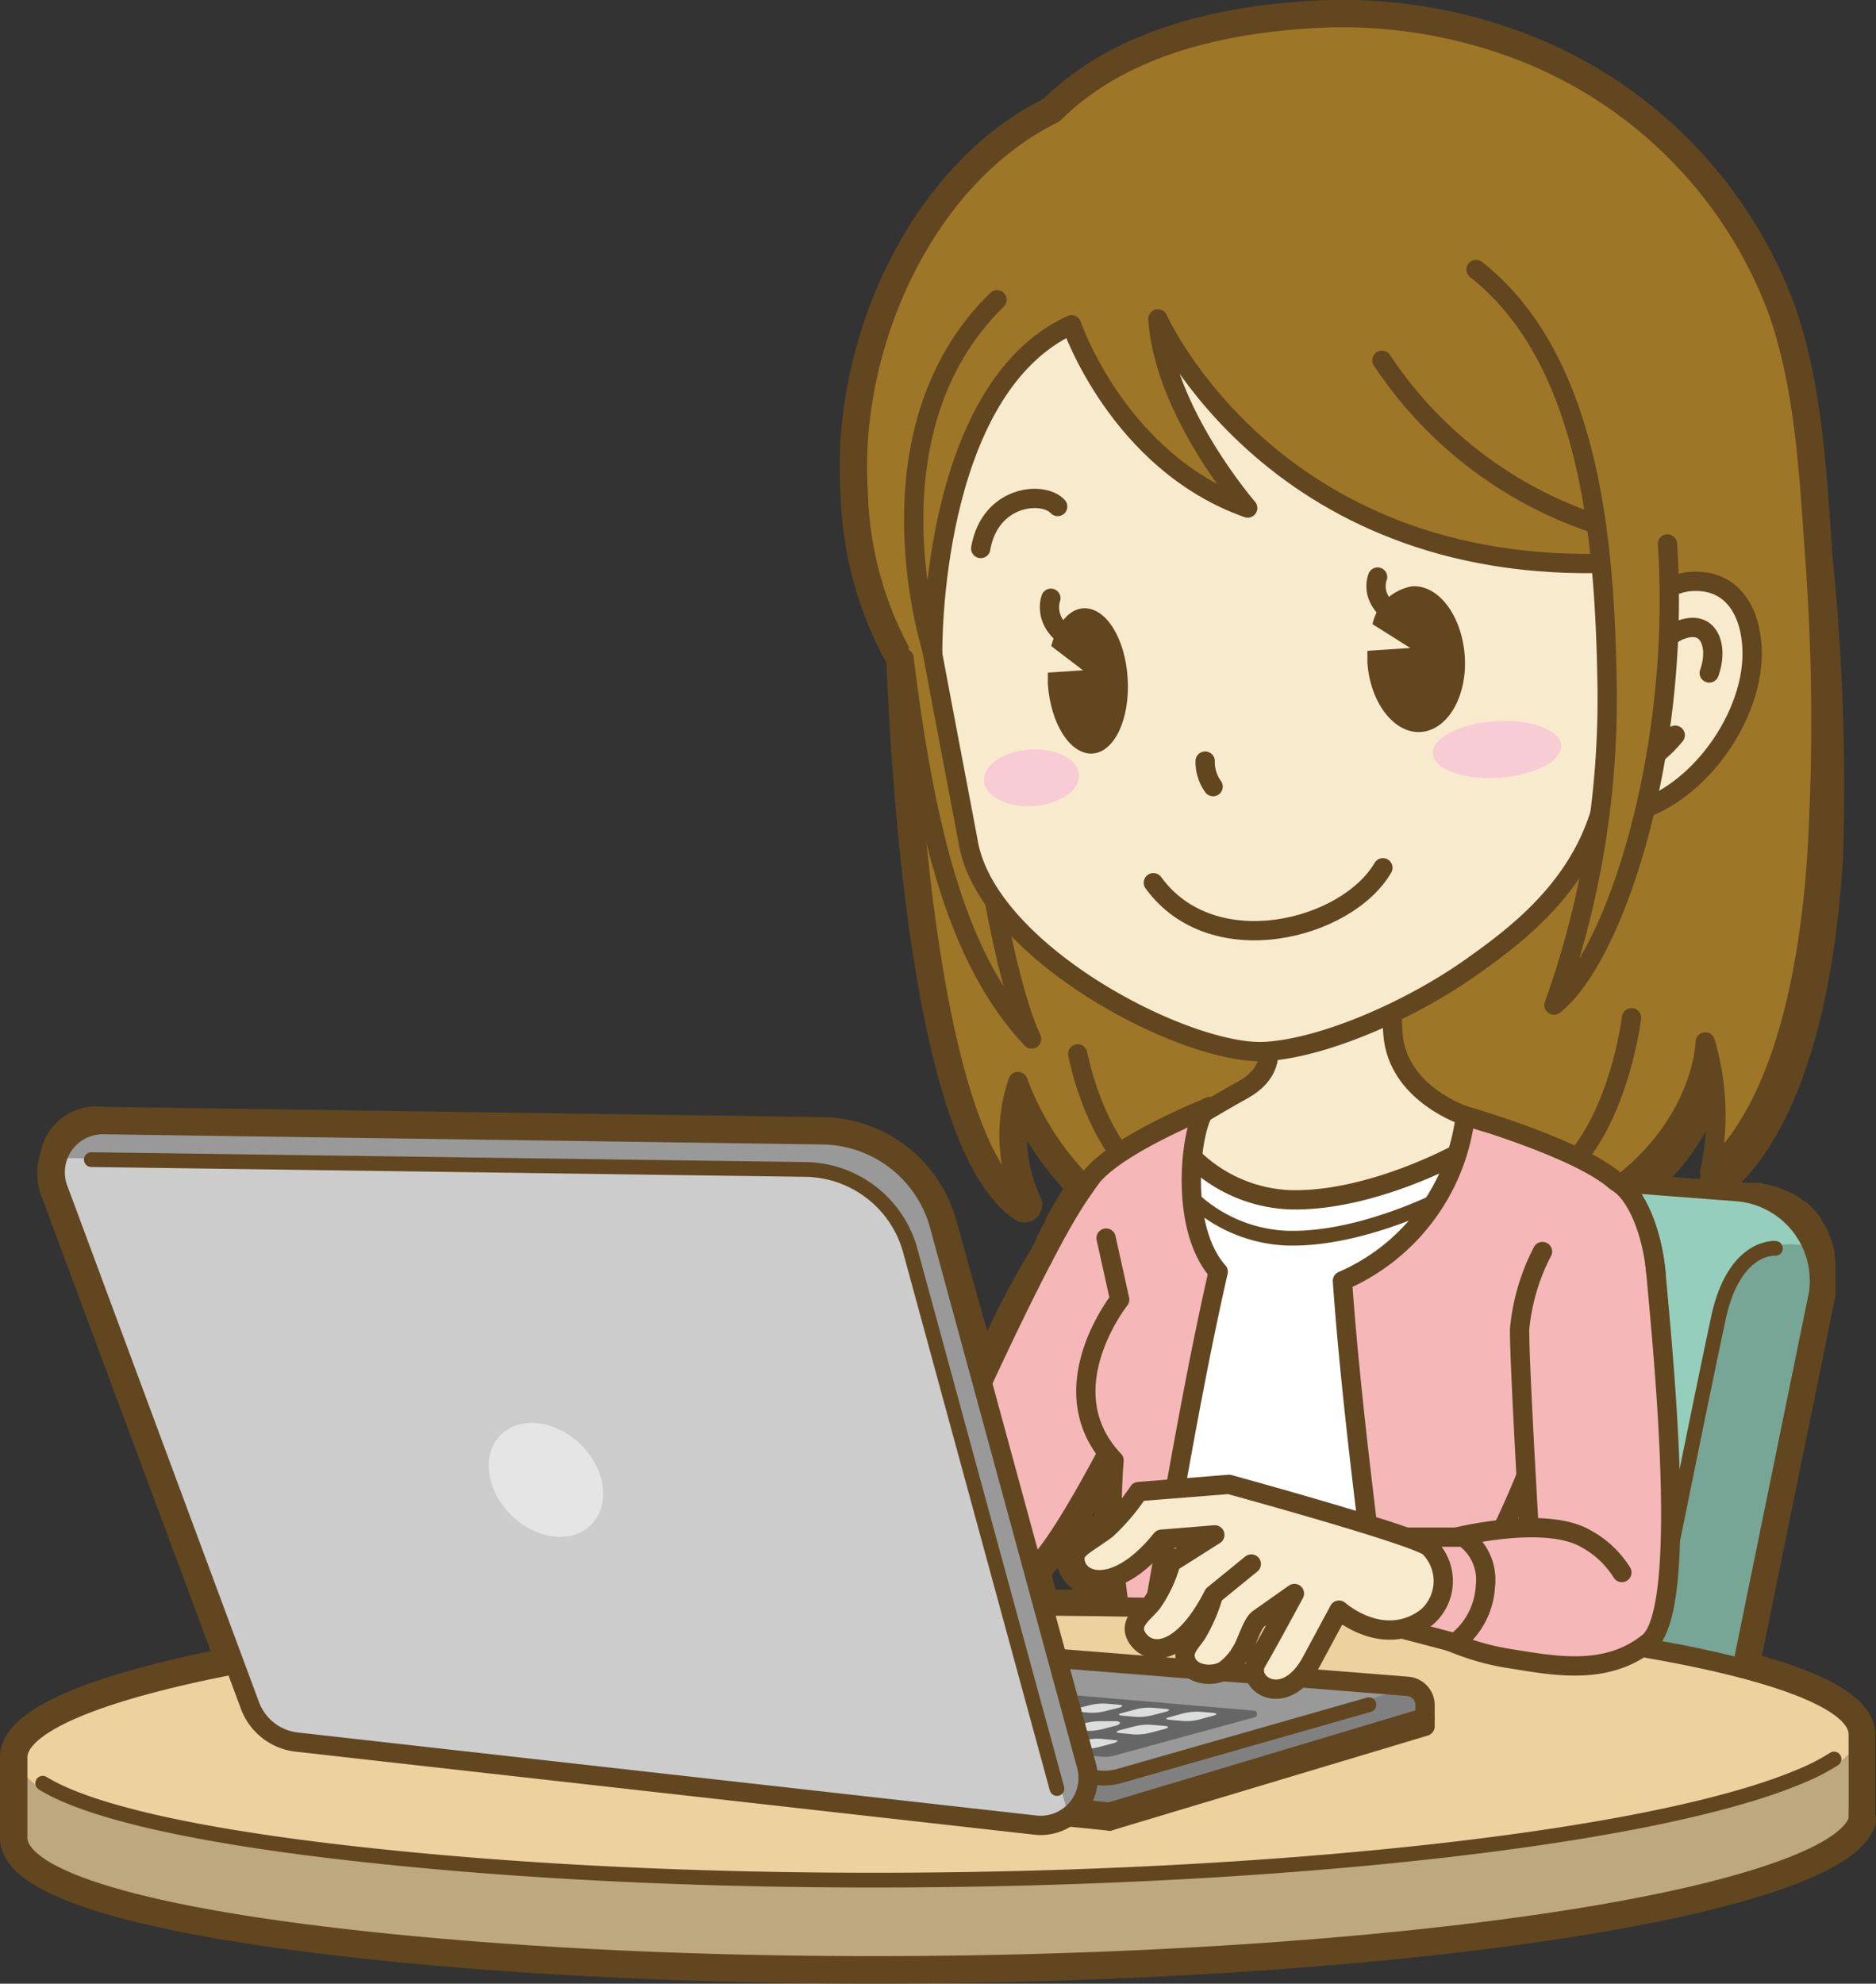 <svg xmlns="http://www.w3.org/2000/svg" viewBox="0 0 99.22 104.88"><rect x="0" y="0" width="99.22" height="104.88" fill="#333333" stroke="none"/><defs><style>.cls-1,.cls-11,.cls-14{fill:#61461f;}.cls-1,.cls-14,.cls-4,.cls-5,.cls-6,.cls-7,.cls-8,.cls-9{stroke:#61461f;stroke-linecap:round;stroke-linejoin:round;}.cls-1{stroke-width:1.88px;}.cls-2{fill:#95cebc;}.cls-3{opacity:0.2;}.cls-4,.cls-5{fill:none;}.cls-14,.cls-4,.cls-6,.cls-7,.cls-8,.cls-9{stroke-width:1.02px;}.cls-5{stroke-width:0.78px;}.cls-12,.cls-6{fill:#9d7628;}.cls-21,.cls-7{fill:#f5b7b8;}.cls-8{fill:#f8ebcd;}.cls-9{fill:#fff;}.cls-10{fill:#f8ccd5;}.cls-13{fill:#edd2a0;}.cls-15{fill:#999;}.cls-16{fill:gray;}.cls-17{fill:#666;}.cls-18{fill:#dcdddd;}.cls-19{fill:#ccc;}.cls-20{fill:#e5e5e5;}</style></defs><g id="レイヤー_2" data-name="レイヤー 2"><g id="レイヤー_1-2" data-name="レイヤー 1"><path class="cls-1" d="M98.24,96.18V94.91h0c0-.13,0-.27,0-.4V91.77h0v-.14c-.09-1.24-2.31-2.41-6.15-3.41l4.05-19.82a2.89,2.89,0,0,0,0-.29V68a1.27,1.27,0,0,0,0-.2v-.38a1.79,1.79,0,0,1,0-.23.09.09,0,0,1,0,0,2.51,2.51,0,0,0,0-.27s0,0,0-.08,0-.13-.05-.19a.44.44,0,0,0,0-.1c0-.05,0-.11,0-.17l0-.09a1.07,1.07,0,0,0-.07-.19s0,0,0-.06h0c0-.09-.07-.18-.12-.27l0-.06-.1-.21a.25.25,0,0,1,0-.07l-.15-.25h0l-.16-.23a.18.18,0,0,1,0-.07l-.15-.18,0,0-.2-.21,0,0c0-.06-.11-.11-.17-.17l-.07,0-.2-.17,0,0a2.49,2.49,0,0,0-.24-.17l-.06,0-.2-.12-.07,0-.26-.13,0,0-.24-.1-.09,0-.23-.08-.06,0-.29-.08-.08,0-.24,0h-.08l-.32,0-6-.46c4.3-3.41,4.37-7.48,4.37-7.48a13.69,13.69,0,0,1,.23,6.89c4.24-3.66,5.4-12,5.7-17.19A118.42,118.42,0,0,0,96,29.68c-.32-4.38-.51-9.16-2-13.33A23.52,23.52,0,0,0,80,2.52,26.36,26.36,0,0,0,69.1,1c-5,.33-10,1.64-13.36,5C48.88,9.35,44.89,18.31,45.39,26a18.81,18.81,0,0,0,2.42,8.79c.39,9.5,1.8,25.79,6.37,28.9a8.71,8.71,0,0,1-.34-6.51,15.5,15.5,0,0,0,3.54,5.51l0,.06-.09.14,0,.06-.14.21h0l-.14.22-.05.08-.1.16-.06.1-.1.16-.06.1-.1.18-.05.09a2.54,2.54,0,0,0-.16.28h0l-.16.28,0,.09-.12.21-.06.11a2,2,0,0,1-.11.2l-.06.12-.12.22,0,.1c-.06.11-.12.21-.17.32l0,0c-.05.1-.11.2-.16.31v0h0C54,68.68,52.87,71.12,52,73.13L49.7,64.87A6.5,6.5,0,0,0,43.57,60L5.42,59.46a2.06,2.06,0,0,0-2.36,1.7,2.57,2.57,0,0,0,0,1.73L12.41,88C4.79,89.47.81,91.26.94,93v4.23c.16,2.12,6.39,4.18,19.53,5.51,27.33,2.76,63.56.48,74.8-4.26,1.77-.75,2.72-1.49,3-2.21h0v-.09ZM58.55,76.79c.12.14.23.28.37.42a29.2,29.2,0,0,0-.1,3.3c-.11.11-.23.21-.34.3-1,.74-1.67,1-1.67,1.52,0,.83.89,1.46,2.17,1,.05.48.11,1,.19,1.48l-.06.17-4,0-.54-2C55.58,82.15,57.2,79.36,58.55,76.79Z"/><path class="cls-2" d="M65.87,88.61,91.8,89.82l4.38-21.43A4.68,4.68,0,0,0,95.92,66a4.75,4.75,0,0,0-4.08-3c-4.9-.37-17.66-1.39-18.14-1.22"/><path class="cls-3" d="M86.93,89.6l4.87.22,4.38-21.43A4.68,4.68,0,0,0,95.92,66a3.47,3.47,0,0,0-4.11,1.34,11.4,11.4,0,0,0-.92,2.49Z"/><path class="cls-4" d="M65.87,88.61,91.8,89.82l4.38-21.43A4.73,4.73,0,0,0,91.84,63c-4.9-.37-17.66-1.39-18.14-1.22"/><path class="cls-5" d="M93.9,66s-2.15-.2-3,3.61c-1.07,5-4,19.56-4,19.56"/><path id="_パス_" data-name="&lt;パス&gt;" class="cls-6" d="M47.81,34.79c.39,9.5,1.8,25.79,6.37,28.9a8.71,8.71,0,0,1-.34-6.51,15.18,15.18,0,0,0,14.58,9.91c21.57,0,21.77-12,21.77-12a13.69,13.69,0,0,1,.23,6.89c4.24-3.66,5.4-12,5.7-17.19A118.42,118.42,0,0,0,96,29.68c-.32-4.38-.51-9.16-2-13.33A23.52,23.52,0,0,0,80,2.52,26.36,26.36,0,0,0,69.1,1c-5,.33-10,1.64-13.36,5C48.88,9.35,44.89,18.31,45.39,26A18.81,18.81,0,0,0,47.81,34.79Z"/><path id="_パス_2" data-name="&lt;パス&gt;" class="cls-4" d="M57,55.72s1,5.59,4.63,7.45"/><path id="_パス_3" data-name="&lt;パス&gt;" class="cls-4" d="M86.29,53.81s-1,8.37-6,9.42"/><path id="_パス_4" data-name="&lt;パス&gt;" class="cls-6" d="M47.81,34.79C49,44.4,50.73,50.84,54.56,54.93c-1.45-3.13-2.68-10.84-3.27-16.07-.81-7.2-.15-16.06,5.35-21.7"/><path class="cls-7" d="M57.77,62.19c-2.23,2.6-7.63,14.92-7.63,14.92s-7,1.29-7.93,1.71a6.33,6.33,0,0,0-1.85,1.54l.83,4a2.74,2.74,0,0,0,2.3.85c1.62-.07,8.75-1.09,10.88-2.09C56.11,82.28,61,72,61,72"/><path class="cls-4" d="M52.8,78.92a3.2,3.2,0,0,0-2.66-1.81"/><path id="_パス_5" data-name="&lt;パス&gt;" class="cls-8" d="M73.71,55C73.29,52.27,75,45.41,75,45.41l-16.2,1.27s12.35,7.93,6.94,10.94c-1.64.91-3.29,1.93-3.29,1.93S62,68.1,67.13,68.1C77.5,68.1,77.5,59,77.5,59S74.16,57.93,73.71,55Z"/><path class="cls-9" d="M77,61.05s-4.63,2.53-8.85,2.38a7.79,7.79,0,0,1-5.55-2.74l-1.79,1.1-.48,23.82L58,90.92c0,.8,3.44,1.45,7.77,1.45,6,0,13.27-.65,13.27-1.45l-2.48-4.68,2.48-23.36Z"/><path class="cls-5" d="M76.8,63.08S72.17,65.61,68,65.46a7.79,7.79,0,0,1-5.55-2.74"/><path id="_パス_6" data-name="&lt;パス&gt;" class="cls-7" d="M81.85,97c0,.67-3.45,1.39-7.25,1.56C73.32,88,71.62,76.5,71,67.72A10.91,10.91,0,0,0,77.5,59s6.77,1.95,8.27,3.79l-3.54,4.67a7.57,7.57,0,0,0-.2,2c-.3,2,.39,3.88-.24,5.75a58.92,58.92,0,0,1-4.38,9.6A85.92,85.92,0,0,1,81.85,97Z"/><path id="_パス_7" data-name="&lt;パス&gt;" class="cls-7" d="M58.5,65.46l.72,3.25s-3.82,4.8-.3,8.5a34.52,34.52,0,0,0,.25,7.57c-.9,2.72-2.74,9.37-3.36,12.12,0,.47,1.33,1.34,2.82,1.34,2.2-11.08,3.84-22.45,5.8-31-2.33-2.62-1.29-8.73-.44-8.73,0,0-4.75,1.89-6.22,3.64"/><path class="cls-4" d="M63.84,58.61c-.81.34-4.75,2-6.07,3.58a27.2,27.2,0,0,0-2.63,4.37"/><path id="_パス_8" data-name="&lt;パス&gt;" class="cls-8" d="M67.23,4.81C79,4,89,10,90.51,18.31c1.11,6,1.07,13.67-1.74,18.37a38.61,38.61,0,0,1-3.54,4,3.82,3.82,0,0,0-.26,1,13,13,0,0,1-.82,2.59c-1.41,3.17-4,5.21-6.19,6.76-3.16,2.28-7.83,4.36-11,4.56-4.1.27-14.66-5.14-15.74-11-.34-1.86-2.08-10.83-3-16.09C45.33,12.39,56.31,5.52,67.23,4.81Z"/><path id="_パス_9" data-name="&lt;パス&gt;" class="cls-4" d="M73.14,45.88c-1.91,3.28-9,5.11-12.14.79"/><path id="_パス_10" data-name="&lt;パス&gt;" class="cls-4" d="M63.74,40.24a2.24,2.24,0,0,0,.42,1.35"/><ellipse id="_パス_11" data-name="&lt;パス&gt;" class="cls-10" cx="79.18" cy="39.62" rx="3.4" ry="1.5" transform="translate(-2.41 5.23) rotate(-3.72)"/><ellipse id="_パス_12" data-name="&lt;パス&gt;" class="cls-10" cx="54.56" cy="41.12" rx="2.52" ry="1.5" transform="translate(-2.56 3.63) rotate(-3.72)"/><path id="_パス_13" data-name="&lt;パス&gt;" class="cls-11" d="M74.68,31a2.59,2.59,0,0,0-2.09,2l2,1.26-2.27.15c0,.2,0,.4,0,.61.14,2.12,1.41,3.78,2.83,3.68s2.46-1.89,2.32-4S76.1,30.9,74.68,31Z"/><path id="_パス_14" data-name="&lt;パス&gt;" class="cls-4" d="M72.86,30.51s-.78,1.78,2.42,2.66"/><path id="_パス_15" data-name="&lt;パス&gt;" class="cls-11" d="M57.29,32.16c-.76.05-1.39.83-1.69,2l1.68,1.28-1.86.12c0,.19,0,.39,0,.6.14,2.11,1.19,3.75,2.36,3.68s2-1.85,1.86-4S58.46,32.09,57.29,32.16Z"/><path id="_パス_16" data-name="&lt;パス&gt;" class="cls-4" d="M55.58,31.63s-.7,1.78,2.19,2.68"/><path id="_パス_17" data-name="&lt;パス&gt;" class="cls-4" d="M78.82,26.79c-1.12-1.95-5-3.61-7-1.59"/><path id="_パス_18" data-name="&lt;パス&gt;" class="cls-4" d="M51.87,29c.48-2.81,3.29-3.07,4.07-2.22"/><path id="_パス_19" data-name="&lt;パス&gt;" class="cls-12" d="M86.24,29.72c-18.75,1.22-25-12.86-25-12.86.32,4.9,4.75,10,4.75,10-6.85-2.42-9.32-9.69-9.32-9.69C49,20.62,49.3,34.47,49.3,34.47l-.95-.74A27.49,27.49,0,0,1,46.46,22.8c.39-5.49,3.32-18.27,21.63-19.47s22.66,8.19,23.9,12,1.12,17.28,1.12,17.28l-6.7.29Z"/><path id="_パス_20" data-name="&lt;パス&gt;" class="cls-4" d="M86.24,29.72c-18.75,1.22-25-12.86-25-12.86.32,4.9,4.75,10,4.75,10-6.85-2.42-9.32-9.69-9.32-9.69-7.53,3.45-7.34,17.31-7.34,17.31s-3.81-11.6,3.4-18.63"/><path id="_パス_21" data-name="&lt;パス&gt;" class="cls-4" d="M73.09,19.05a21.8,21.8,0,0,0,11.28,8.64"/><path id="_パス_22" data-name="&lt;パス&gt;" class="cls-8" d="M86.11,33.44c.41-.89,1.63-2.54,3.24-2.69,2.43-.22,3.42,1.87,3.31,4.14C92.48,38.5,89.11,43,85,43.16"/><path id="_パス_23" data-name="&lt;パス&gt;" class="cls-4" d="M88.6,38.87a6.67,6.67,0,0,1-2.93,2.07c.37-1.94,1.16-6.77,3.13-7.6,1.65-.69,2.09.9,1.6,2.24"/><path id="_パス_24" data-name="&lt;パス&gt;" class="cls-6" d="M88.19,28.76c.73,10.92-2.75,21.81-6,24.38A48,48,0,0,0,85,36.38c-.11-7.24-.74-17.25-6.93-22.13"/><path class="cls-13" d="M98.28,91.62c-.2-2.79-11.08-5.2-27-6.2-19.17-1.2-43.73-.23-58.27,2.47C5,89.38.81,91.22.94,93h0v4.23c.16,2.12,6.39,4.18,19.53,5.51,27.33,2.76,63.56.48,74.8-4.26,1.77-.75,2.72-1.49,3-2.21h0C98.3,96.05,98.28,91.62,98.28,91.62Z"/><path class="cls-3" d="M98.28,91.7c0,.83-1,1.7-3,2.56C84,99,47.8,101.28,20.47,98.52,7.33,97.2,1.1,95.13.94,93h0v4.23c.16,2.12,6.39,4.18,19.53,5.51,27.33,2.76,63.56.48,74.8-4.26,1.77-.75,2.72-1.49,3-2.21h0C98.29,96.06,98.28,92.3,98.28,91.7Z"/><path class="cls-5" d="M97,93a11,11,0,0,1-1.77.91C84,98.67,47.8,101,20.47,98.19c-9.8-1-15.75-2.39-18.21-3.91"/><path class="cls-4" d="M98.28,91.62c-.2-2.79-11.08-5.2-27-6.2-19.17-1.2-43.73-.23-58.27,2.47C5,89.38.81,91.22.94,93h0v4.23c.16,2.12,6.39,4.18,19.53,5.51,27.33,2.76,63.56.48,74.8-4.26,1.77-.75,2.72-1.49,3-2.21h0C98.3,96.05,98.28,91.62,98.28,91.62Z"/><polygon class="cls-14" points="75.37 90.86 58.68 95.81 58.68 96.28 75.37 91.27 75.37 90.86"/><polygon class="cls-14" points="58.68 96.28 15.8 91.9 15.8 91.48 58.68 95.81 58.68 96.28"/><path class="cls-15" d="M35.66,86.07,15.8,89.88v1.6l42.88,4.33,16.69-5v-.65a1,1,0,0,0-.89-1Z"/><path class="cls-16" d="M74.48,89.22a1,1,0,0,1,.89,1v.65l-16.69,5L15.8,91.48v-1.6L58.68,94Z"/><path class="cls-5" d="M19.74,90.26,58.16,94a3,3,0,0,0,1-.09L72.4,90.13"/><path class="cls-4" d="M35.66,86.07,15.8,89.88v1.6l42.88,4.33,16.69-5v-.65a1,1,0,0,0-.89-1Z"/><path class="cls-17" d="M66.27,90.44l-10.72-.92-9.17,2.24L58.2,92.87A2,2,0,0,0,59,92.8l7.33-2A.18.18,0,0,0,66.27,90.44Z"/><path class="cls-18" d="M59.19,90.13l-.69-.06a3.17,3.17,0,0,0-.85.08l-.75.19c-.25.06-.27.13,0,.15l.7.06a2.78,2.78,0,0,0,.85-.08l.76-.19C59.4,90.22,59.41,90.15,59.19,90.13Z"/><path class="cls-18" d="M61.66,90.35l-.7-.06a3,3,0,0,0-.84.07l-.75.2c-.25.06-.26.13,0,.15l.7.06a2.85,2.85,0,0,0,.86-.08l.74-.19C61.88,90.43,61.89,90.37,61.66,90.35Z"/><path class="cls-18" d="M64.16,90.56l-.7-.06a3.1,3.1,0,0,0-.85.08l-.74.2c-.24.06-.25.13,0,.15l.71.06a2.82,2.82,0,0,0,.86-.08l.73-.2C64.39,90.65,64.39,90.58,64.16,90.56Z"/><path class="cls-18" d="M56.56,90.8l-.69-.06a3.28,3.28,0,0,0-.87.08l-.79.2c-.26.06-.28.13-.05.16l.7.06a3.39,3.39,0,0,0,.88-.08l.78-.2C56.77,90.89,56.79,90.82,56.56,90.8Z"/><path class="cls-18" d="M59.07,91,58.36,91a3.32,3.32,0,0,0-.87.08l-.77.2c-.26.07-.28.14,0,.16l.71.07a3,3,0,0,0,.88-.09l.77-.2C59.28,91.12,59.3,91.05,59.07,91Z"/><path class="cls-18" d="M61.6,91.25l-.71-.06a2.91,2.91,0,0,0-.87.08l-.77.2c-.25.07-.27.14,0,.16l.72.07a3,3,0,0,0,.88-.09l.76-.2C61.83,91.34,61.84,91.27,61.6,91.25Z"/><path class="cls-18" d="M53.84,91.5l-.71-.06a2.76,2.76,0,0,0-.89.08l-.82.21c-.27.06-.3.14-.07.16l.71.06a3.14,3.14,0,0,0,.9-.08l.82-.21C54,91.59,54.07,91.52,53.84,91.5Z"/><path class="cls-18" d="M56.37,91.73l-.71-.06a2.76,2.76,0,0,0-.89.08L54,92c-.27.07-.3.14-.06.16l.72.07a3.16,3.16,0,0,0,.9-.09l.81-.21C56.59,91.82,56.61,91.75,56.37,91.73Z"/><path class="cls-18" d="M58.94,92l-.72-.07a3.39,3.39,0,0,0-.89.08l-.8.22c-.27.07-.29.14-.05.16l.73.07a3.13,3.13,0,0,0,.9-.09l.8-.21C59.16,92.06,59.18,92,58.94,92Z"/><path class="cls-19" d="M5.42,59.46,43.57,60a6.5,6.5,0,0,1,6.13,4.84l7.75,28.46a2.51,2.51,0,0,1-2.64,3.2L15.65,92.1a3,3,0,0,1-2.43-1.93L3.09,62.89A2.52,2.52,0,0,1,5.42,59.46Z"/><path class="cls-15" d="M56.53,96.06a2.55,2.55,0,0,0,.92-2.73L49.7,64.87A6.5,6.5,0,0,0,43.57,60L5.42,59.46a2.05,2.05,0,0,0-2.37,1.76l39.9.65A5.35,5.35,0,0,1,48,65.81Z"/><path class="cls-5" d="M4.83,61.31l37.82.52a5.83,5.83,0,0,1,5.51,4.35L55.9,94.56"/><path class="cls-4" d="M5.42,59.46,43.57,60a6.5,6.5,0,0,1,6.13,4.84l7.75,28.46a2.51,2.51,0,0,1-2.64,3.2L15.65,92.1a3,3,0,0,1-2.43-1.93L3.09,62.89A2.52,2.52,0,0,1,5.42,59.46Z"/><ellipse class="cls-20" cx="28.87" cy="78.25" rx="2.62" ry="3.37" transform="translate(-47.16 43.96) rotate(-45.48)"/><path id="_パス_25" data-name="&lt;パス&gt;" class="cls-21" d="M80.87,80.77s-.51-8.66-.5-10.48c0-2.79,3.26-8.87,5.1-7.82,1.07.61,1.92,2.73,2.11,4.83.33,3.75,1.79,17.77-.39,19.53s-4.89,1.26-7.23.88a13.18,13.18,0,0,1-3.7-1.12l.63-5.29s4.81-1.23,7,.06a5.11,5.11,0,0,1,1.89,1.78"/><path id="_パス_26" data-name="&lt;パス&gt;" class="cls-4" d="M85.47,62.47c1.07.61,1.92,2.73,2.11,4.83.33,3.75,1.79,17.77-.39,19.53s-4.89,1.26-7.23.88a13.18,13.18,0,0,1-3.7-1.12l.63-5.29s4.81-1.23,7,.06a5.11,5.11,0,0,1,1.89,1.78"/><path id="_パス_27" data-name="&lt;パス&gt;" class="cls-4" d="M80.87,80.77s-.51-8.66-.5-10.48a11.08,11.08,0,0,1,1.21-4.12"/><path class="cls-7" d="M87.58,67.3c-.19-2.1-1-4.22-2.11-4.83-1.94-1.75-8-3.48-8-3.48"/><path class="cls-7" d="M74,81.27l3.41,0a2.75,2.75,0,0,1,1.15,2.59,4,4,0,0,1-1.6,3L73.7,86Z"/><path class="cls-8" d="M64.25,81.15l-2.32,1.47a6.86,6.86,0,0,1-1,2.13c-.47.58-1.31,1.07-.75,1.89.72,1,2.42.79,4-2.32l2-1.63-2,1.63a8.64,8.64,0,0,1-.85,2c-.23.39-.72.81-.65,1.3.14.95,1.44,1.1,2.1.68a3.19,3.19,0,0,0,.88-1c.27-.4.55-1.46.9-1.71l1.9-1.34s-1.22,2.27-2,3.63c-.65,1.13,1.48,2.55,2.88,0l1.48-2.75s2.34,2.09,4.63.38a2.53,2.53,0,0,0,.13-3.72C74.83,81.17,65,78.48,65,78.48l-4.78.38a11.27,11.27,0,0,1-1.7,2c-1,.74-1.67,1-1.67,1.52,0,1.29,2.1,2.08,4.58-1Z"/></g></g></svg>